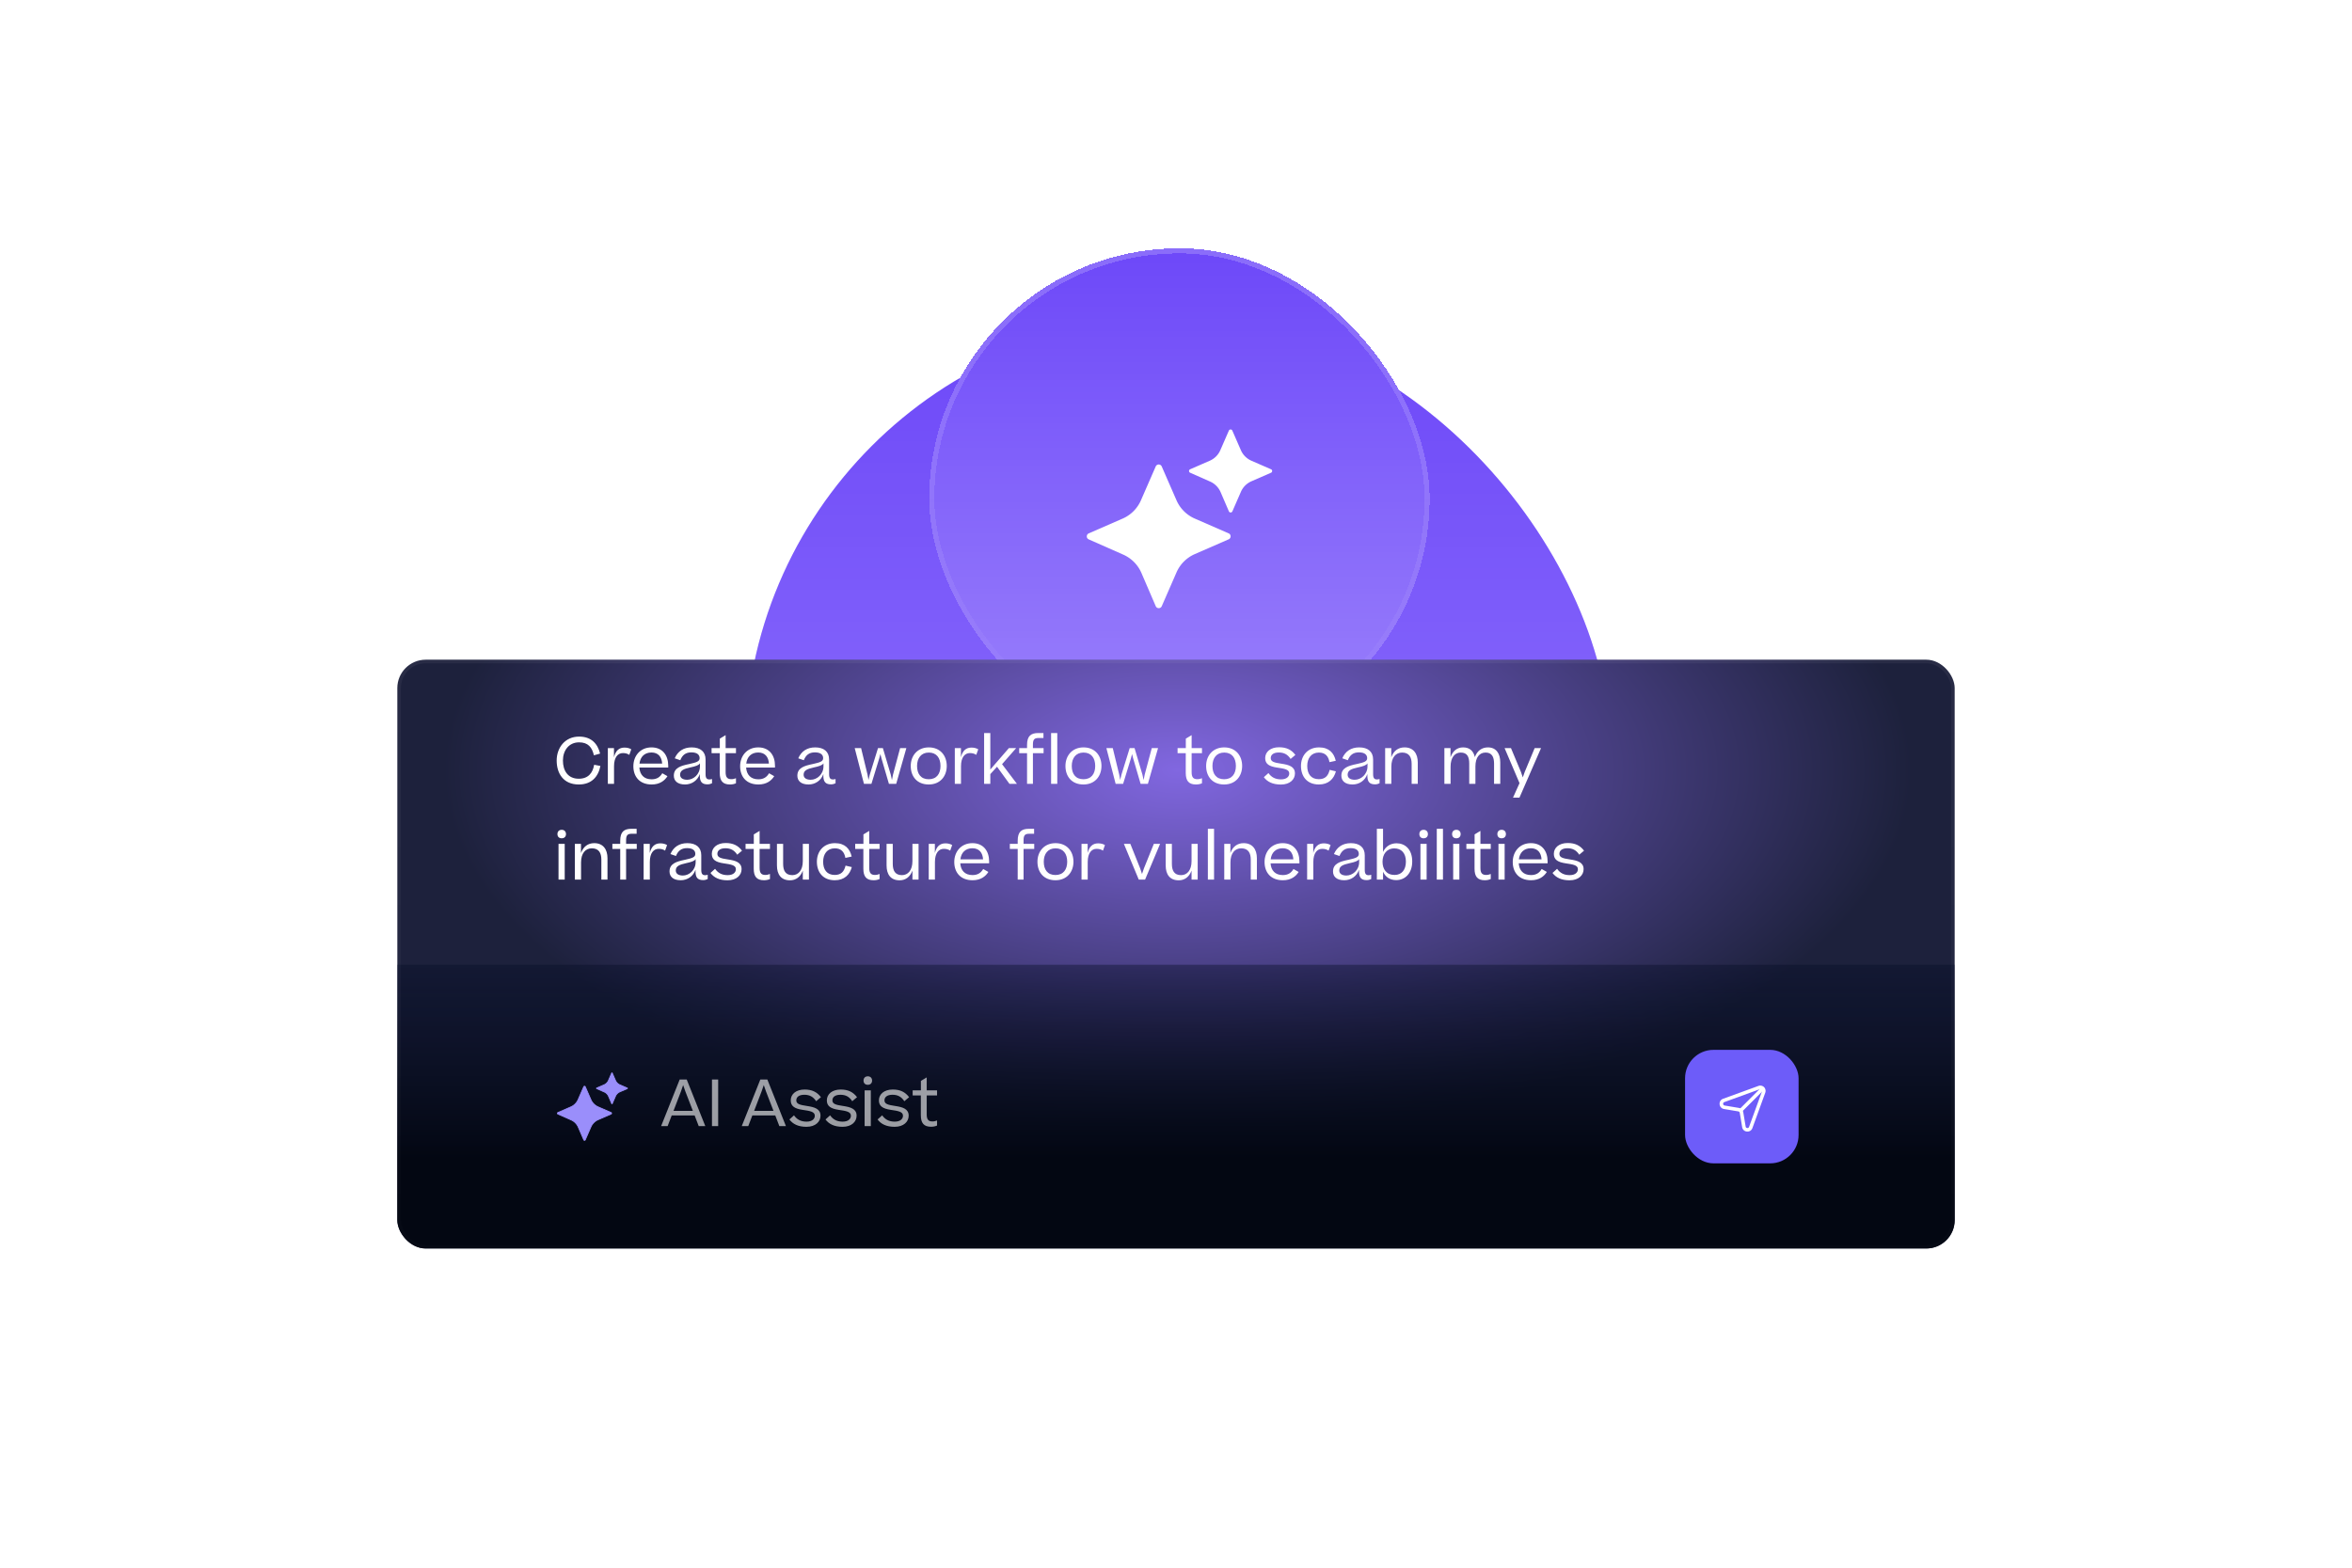 <?xml version="1.0" encoding="UTF-8"?> <svg xmlns="http://www.w3.org/2000/svg" width="663" height="442" viewBox="0 0 663 442" fill="none"><g clip-path="url(#clip0_22_11498)"><g filter="url(#filter0_f_22_11498)"><rect x="210" y="90" width="244" height="244" rx="122" fill="#6D48F9"></rect><rect x="210" y="90" width="244" height="244" rx="122" fill="url(#paint0_linear_22_11498)" fill-opacity=".4"></rect></g><g filter="url(#filter1_d_22_11498)"><rect x="261.948" y="70" width="141.05" height="141.05" rx="70.525" fill="#6D48F9" shape-rendering="crispEdges"></rect><rect x="261.948" y="70" width="141.05" height="141.05" rx="70.525" fill="url(#paint1_linear_22_11498)" fill-opacity=".4" shape-rendering="crispEdges"></rect><rect x="262.668" y="70.72" width="139.611" height="139.611" rx="69.805" stroke="url(#paint2_linear_22_11498)" stroke-opacity=".2" stroke-width="1.439" shape-rendering="crispEdges"></rect><g filter="url(#filter2_d_22_11498)" fill="#fff"><path d="m346.336 144.618-9.541-4.164a9.99 9.99 0 0 1-5.153-5.154l-4.164-9.541c-.326-.742-1.37-.742-1.696 0l-4.164 9.541a9.993 9.993 0 0 1-5.153 5.154l-9.559 4.17c-.737.32-.743 1.37 0 1.696l9.721 4.296c2.3 1.02 4.134 2.867 5.13 5.178l4.031 9.36c.32.742 1.376.748 1.696 0l4.158-9.529a9.993 9.993 0 0 1 5.153-5.154l9.541-4.164c.742-.325.742-1.369 0-1.695v.006ZM358.279 126.55l-5.516-2.408c-1.334-.579-2.396-1.647-2.975-2.975l-2.408-5.516c-.187-.428-.79-.428-.978 0l-2.407 5.516c-.58 1.334-1.648 2.396-2.975 2.975l-5.522 2.408c-.429.187-.429.791 0 .978l5.618 2.486c1.328.585 2.39 1.659 2.963 2.993l2.329 5.407c.188.429.797.429.984 0l2.402-5.503c.579-1.334 1.647-2.396 2.975-2.976l5.516-2.407c.428-.187.428-.791 0-.978h-.006Z"></path></g></g><g clip-path="url(#clip1_22_11498)"><rect x="112" y="186" width="439" height="166" rx="8" fill="url(#paint3_radial_22_11498)"></rect><path d="m169.158 212.468-1.746.486c-.504-2.232-1.62-3.654-4.176-3.654-2.916 0-4.554 2.34-4.554 5.13s1.35 5.13 4.464 5.13c2.682 0 3.942-1.638 4.338-3.942l1.764.342c-.612 3.042-2.484 5.22-6.102 5.22-4.374 0-6.228-3.168-6.228-6.75 0-3.564 2.304-6.75 6.318-6.75 3.402 0 5.22 1.944 5.922 4.788Zm6.883-1.692c.81 0 1.44.198 1.908.486l-.558 1.566c-.504-.342-1.08-.504-1.8-.504-1.404 0-2.502 1.152-2.502 3.708V221h-1.746v-10.08h1.728v2.574c.468-1.872 1.458-2.718 2.97-2.718Zm12.109 8.064c-.792 1.26-2.16 2.34-4.446 2.34-3.456 0-5.166-2.25-5.166-5.148 0-2.88 1.908-5.31 5.112-5.31 3.15 0 4.716 2.286 4.716 5.148v.54h-8.136c.144 2.016 1.296 3.312 3.456 3.312 1.53 0 2.412-.684 3.006-1.71l1.458.828Zm-4.5-6.678c-1.98 0-3.168 1.242-3.384 3.132h6.39c-.108-1.836-1.062-3.132-3.006-3.132Zm9.462 9.018c-2.142 0-3.168-1.026-3.168-2.484 0-1.152.522-1.836 1.332-2.322.702-.414 1.638-.684 3.132-.99 1.926-.432 2.808-.702 2.808-1.62 0-.864-.594-1.638-2.322-1.638-1.638 0-2.556.774-3.132 2.214l-1.566-.54c.864-1.998 2.502-3.078 4.77-3.078 2.502 0 3.924 1.242 3.924 3.402v4.158c0 1.134.378 1.476 1.098 1.476.27 0 .486-.054.72-.126v1.206c-.306.162-.756.306-1.278.306-1.512 0-2.16-.702-2.16-2.412v-.504c-.63 1.836-2.286 2.952-4.158 2.952Zm.612-1.332c1.746 0 3.582-1.512 3.582-3.798v-.828c-.342.54-1.152.81-2.718 1.152-1.854.414-2.88.828-2.88 2.052 0 .846.666 1.422 2.016 1.422Zm13.737-.432v1.422c-.468.216-1.026.342-1.692.342-2.052 0-2.88-1.062-2.88-3.258v-5.562h-2.304v-1.44h2.322v-2.664l1.638-.99v3.654h2.916v1.44h-2.916v5.364c0 1.476.54 1.962 1.602 1.962.522 0 .882-.108 1.314-.27Zm10.783-.576c-.792 1.26-2.16 2.34-4.446 2.34-3.456 0-5.166-2.25-5.166-5.148 0-2.88 1.908-5.31 5.112-5.31 3.15 0 4.716 2.286 4.716 5.148v.54h-8.136c.144 2.016 1.296 3.312 3.456 3.312 1.53 0 2.412-.684 3.006-1.71l1.458.828Zm-4.5-6.678c-1.98 0-3.168 1.242-3.384 3.132h6.39c-.108-1.836-1.062-3.132-3.006-3.132Zm14.19 9.018c-2.142 0-3.168-1.026-3.168-2.484 0-1.152.522-1.836 1.332-2.322.702-.414 1.638-.684 3.132-.99 1.926-.432 2.808-.702 2.808-1.62 0-.864-.594-1.638-2.322-1.638-1.638 0-2.556.774-3.132 2.214l-1.566-.54c.864-1.998 2.502-3.078 4.77-3.078 2.502 0 3.924 1.242 3.924 3.402v4.158c0 1.134.378 1.476 1.098 1.476.27 0 .486-.054.72-.126v1.206c-.306.162-.756.306-1.278.306-1.512 0-2.16-.702-2.16-2.412v-.504c-.63 1.836-2.286 2.952-4.158 2.952Zm.612-1.332c1.746 0 3.582-1.512 3.582-3.798v-.828c-.342.54-1.152.81-2.718 1.152-1.854.414-2.88.828-2.88 2.052 0 .846.666 1.422 2.016 1.422Zm19.296-6.012L245.646 221h-2.106l-2.61-10.08h1.8l1.818 7.488.27 1.494.36-1.494 2.322-7.488h1.368l2.214 7.452.342 1.566.306-1.548 1.998-7.47h1.764L252.63 221h-2.052l-2.106-7.2-.306-1.206-.324 1.242Zm13.959 7.344c-3.294 0-5.076-2.25-5.076-5.22 0-2.916 1.908-5.238 5.094-5.238 3.222 0 5.058 2.304 5.058 5.238 0 2.898-1.854 5.22-5.076 5.22Zm0-1.476c2.232 0 3.312-1.566 3.312-3.744 0-2.232-1.098-3.78-3.294-3.78-2.178 0-3.312 1.602-3.312 3.78 0 2.214 1.062 3.744 3.294 3.744Zm12.045-8.928c.81 0 1.44.198 1.908.486l-.558 1.566c-.504-.342-1.08-.504-1.8-.504-1.404 0-2.502 1.152-2.502 3.708V221h-1.746v-10.08h1.728v2.574c.468-1.872 1.458-2.718 2.97-2.718Zm5.31-4.104v10.296l5.238-6.048h2.052l-3.978 4.536 4.194 5.544h-2.106l-3.51-4.824-1.89 2.088V221h-1.746v-14.328h1.746ZM289.512 221v-8.64h-2.214v-1.44h2.214v-.882c0-2.502 1.062-3.366 3.168-3.366h1.458v1.404h-1.386c-1.224 0-1.584.45-1.584 1.89v.954h3.006v1.44h-3.006V221h-1.656Zm8.523-14.328V221h-1.746v-14.328h1.746Zm7.378 14.508c-3.294 0-5.076-2.25-5.076-5.22 0-2.916 1.908-5.238 5.094-5.238 3.222 0 5.058 2.304 5.058 5.238 0 2.898-1.854 5.22-5.076 5.22Zm0-1.476c2.232 0 3.312-1.566 3.312-3.744 0-2.232-1.098-3.78-3.294-3.78-2.178 0-3.312 1.602-3.312 3.78 0 2.214 1.062 3.744 3.294 3.744Zm13.375-5.868L316.592 221h-2.106l-2.61-10.08h1.8l1.818 7.488.27 1.494.36-1.494 2.322-7.488h1.368l2.214 7.452.342 1.566.306-1.548 1.998-7.47h1.764L323.576 221h-2.052l-2.106-7.2-.306-1.206-.324 1.242Zm20.034 5.58v1.422c-.468.216-1.026.342-1.692.342-2.052 0-2.88-1.062-2.88-3.258v-5.562h-2.304v-1.44h2.322v-2.664l1.638-.99v3.654h2.916v1.44h-2.916v5.364c0 1.476.54 1.962 1.602 1.962.522 0 .882-.108 1.314-.27Zm6.247 1.764c-3.294 0-5.076-2.25-5.076-5.22 0-2.916 1.908-5.238 5.094-5.238 3.222 0 5.058 2.304 5.058 5.238 0 2.898-1.854 5.22-5.076 5.22Zm0-1.476c2.232 0 3.312-1.566 3.312-3.744 0-2.232-1.098-3.78-3.294-3.78-2.178 0-3.312 1.602-3.312 3.78 0 2.214 1.062 3.744 3.294 3.744Zm11.192-.576 1.296-1.17c.81 1.152 1.908 1.782 3.546 1.782 1.656 0 2.322-.846 2.322-1.674 0-1.152-1.404-1.35-3.474-1.656-2.142-.324-3.312-.99-3.312-2.664 0-1.764 1.494-3.06 3.906-3.06 2.088 0 3.51.702 4.608 2.16l-1.35 1.134c-.81-1.242-1.836-1.818-3.33-1.818-1.602 0-2.268.72-2.268 1.584 0 1.008.99 1.278 2.952 1.566 2.214.324 3.87.828 3.87 2.754 0 1.692-1.404 3.132-3.96 3.132-2.34 0-3.852-.792-4.806-2.07Zm20.278-4.626-1.782.378c-.27-1.602-1.134-2.7-2.97-2.7-2.16 0-3.294 1.602-3.294 3.78 0 2.214 1.044 3.726 3.276 3.726 1.8 0 2.646-.972 3.042-2.628l1.764.414c-.558 2.106-2.07 3.708-4.806 3.708-3.312 0-5.04-2.25-5.04-5.22 0-2.916 1.89-5.238 5.094-5.238 2.844 0 4.212 1.602 4.716 3.78Zm4.746 6.678c-2.142 0-3.168-1.026-3.168-2.484 0-1.152.522-1.836 1.332-2.322.702-.414 1.638-.684 3.132-.99 1.926-.432 2.808-.702 2.808-1.62 0-.864-.594-1.638-2.322-1.638-1.638 0-2.556.774-3.132 2.214l-1.566-.54c.864-1.998 2.502-3.078 4.77-3.078 2.502 0 3.924 1.242 3.924 3.402v4.158c0 1.134.378 1.476 1.098 1.476.27 0 .486-.054.72-.126v1.206c-.306.162-.756.306-1.278.306-1.512 0-2.16-.702-2.16-2.412v-.504c-.63 1.836-2.286 2.952-4.158 2.952Zm.612-1.332c1.746 0 3.582-1.512 3.582-3.798v-.828c-.342.54-1.152.81-2.718 1.152-1.854.414-2.88.828-2.88 2.052 0 .846.666 1.422 2.016 1.422Zm8.558 1.152v-10.08h1.728v2.592c.666-1.836 1.98-2.79 3.744-2.79 2.484 0 3.726 1.746 3.726 4.248V221h-1.728v-5.634c0-1.872-.702-3.186-2.682-3.186-1.8 0-3.042 1.386-3.042 3.978V221h-1.746Zm18.445-4.842V221h-1.746v-10.08h1.728v2.592c.648-1.836 1.89-2.79 3.564-2.79 1.854 0 2.916 1.044 3.294 2.736.666-1.8 1.998-2.736 3.69-2.736 2.322 0 3.474 1.728 3.474 4.212V221h-1.746v-5.67c0-1.854-.558-3.15-2.394-3.15-1.692 0-2.862 1.332-2.862 3.924V221h-1.746v-5.742c0-1.854-.558-3.078-2.394-3.078-1.692 0-2.862 1.404-2.862 3.978Zm25.502-5.238-6.084 13.968H426.5l1.836-4.086-4.212-9.882h1.8l2.808 6.714.522 1.548.558-1.566 2.79-6.696h1.8Zm-277.268 24.246c0-.702.432-1.206 1.206-1.206.756 0 1.206.504 1.206 1.206s-.45 1.188-1.206 1.188c-.774 0-1.206-.486-1.206-1.188Zm2.052 2.754V248h-1.746v-10.08h1.746Zm2.859 10.08v-10.08h1.728v2.592c.666-1.836 1.98-2.79 3.744-2.79 2.484 0 3.726 1.746 3.726 4.248V248h-1.728v-5.634c0-1.872-.702-3.186-2.682-3.186-1.8 0-3.042 1.386-3.042 3.978V248h-1.746Zm12.787 0v-8.64h-2.214v-1.44h2.214v-.882c0-2.502 1.062-3.366 3.168-3.366h1.458v1.404h-1.386c-1.224 0-1.584.45-1.584 1.89v.954h3.006v1.44h-3.006V248h-1.656Zm11.299-10.224c.81 0 1.44.198 1.908.486l-.558 1.566c-.504-.342-1.08-.504-1.8-.504-1.404 0-2.502 1.152-2.502 3.708V248h-1.746v-10.08h1.728v2.574c.468-1.872 1.458-2.718 2.97-2.718Zm5.768 10.404c-2.142 0-3.168-1.026-3.168-2.484 0-1.152.522-1.836 1.332-2.322.702-.414 1.638-.684 3.132-.99 1.926-.432 2.808-.702 2.808-1.62 0-.864-.594-1.638-2.322-1.638-1.638 0-2.556.774-3.132 2.214l-1.566-.54c.864-1.998 2.502-3.078 4.77-3.078 2.502 0 3.924 1.242 3.924 3.402v4.158c0 1.134.378 1.476 1.098 1.476.27 0 .486-.054.72-.126v1.206c-.306.162-.756.306-1.278.306-1.512 0-2.16-.702-2.16-2.412v-.504c-.63 1.836-2.286 2.952-4.158 2.952Zm.612-1.332c1.746 0 3.582-1.512 3.582-3.798v-.828c-.342.54-1.152.81-2.718 1.152-1.854.414-2.88.828-2.88 2.052 0 .846.666 1.422 2.016 1.422Zm7.762-.72 1.296-1.17c.81 1.152 1.908 1.782 3.546 1.782 1.656 0 2.322-.846 2.322-1.674 0-1.152-1.404-1.35-3.474-1.656-2.142-.324-3.312-.99-3.312-2.664 0-1.764 1.494-3.06 3.906-3.06 2.088 0 3.51.702 4.608 2.16l-1.35 1.134c-.81-1.242-1.836-1.818-3.33-1.818-1.602 0-2.268.72-2.268 1.584 0 1.008.99 1.278 2.952 1.566 2.214.324 3.87.828 3.87 2.754 0 1.692-1.404 3.132-3.96 3.132-2.34 0-3.852-.792-4.806-2.07Zm16.768.288v1.422c-.468.216-1.026.342-1.692.342-2.052 0-2.88-1.062-2.88-3.258v-5.562h-2.304v-1.44h2.322v-2.664l1.638-.99v3.654h2.916v1.44h-2.916v5.364c0 1.476.54 1.962 1.602 1.962.522 0 .882-.108 1.314-.27Zm10.989-8.496V248h-1.728v-2.538c-.666 1.8-1.962 2.736-3.618 2.736-2.538 0-3.672-1.692-3.672-4.194v-6.084h1.746v5.634c0 1.872.63 3.186 2.592 3.186 1.71 0 2.952-1.386 2.952-3.942v-4.878h1.728Zm12.05 3.582-1.782.378c-.27-1.602-1.134-2.7-2.97-2.7-2.16 0-3.294 1.602-3.294 3.78 0 2.214 1.044 3.726 3.276 3.726 1.8 0 2.646-.972 3.042-2.628l1.764.414c-.558 2.106-2.07 3.708-4.806 3.708-3.312 0-5.04-2.25-5.04-5.22 0-2.916 1.89-5.238 5.094-5.238 2.844 0 4.212 1.602 4.716 3.78Zm7.863 4.914v1.422c-.468.216-1.026.342-1.692.342-2.052 0-2.88-1.062-2.88-3.258v-5.562h-2.304v-1.44h2.322v-2.664l1.638-.99v3.654h2.916v1.44h-2.916v5.364c0 1.476.54 1.962 1.602 1.962.522 0 .882-.108 1.314-.27Zm10.989-8.496V248h-1.728v-2.538c-.666 1.8-1.962 2.736-3.618 2.736-2.538 0-3.672-1.692-3.672-4.194v-6.084h1.746v5.634c0 1.872.63 3.186 2.592 3.186 1.71 0 2.952-1.386 2.952-3.942v-4.878h1.728Zm7.566-.144c.81 0 1.44.198 1.908.486l-.558 1.566c-.504-.342-1.08-.504-1.8-.504-1.404 0-2.502 1.152-2.502 3.708V248H261.8v-10.08h1.728v2.574c.468-1.872 1.458-2.718 2.97-2.718Zm12.109 8.064c-.792 1.26-2.16 2.34-4.446 2.34-3.456 0-5.166-2.25-5.166-5.148 0-2.88 1.908-5.31 5.112-5.31 3.15 0 4.716 2.286 4.716 5.148v.54h-8.136c.144 2.016 1.296 3.312 3.456 3.312 1.53 0 2.412-.684 3.006-1.71l1.458.828Zm-4.5-6.678c-1.98 0-3.168 1.242-3.384 3.132h6.39c-.108-1.836-1.062-3.132-3.006-3.132ZM286.875 248v-8.64h-2.214v-1.44h2.214v-.882c0-2.502 1.062-3.366 3.168-3.366h1.458v1.404h-1.386c-1.224 0-1.584.45-1.584 1.89v.954h3.006v1.44h-3.006V248h-1.656Zm10.645.18c-3.294 0-5.076-2.25-5.076-5.22 0-2.916 1.908-5.238 5.094-5.238 3.222 0 5.058 2.304 5.058 5.238 0 2.898-1.854 5.22-5.076 5.22Zm0-1.476c2.232 0 3.312-1.566 3.312-3.744 0-2.232-1.098-3.78-3.294-3.78-2.178 0-3.312 1.602-3.312 3.78 0 2.214 1.062 3.744 3.294 3.744Zm12.045-8.928c.81 0 1.44.198 1.908.486l-.558 1.566c-.504-.342-1.08-.504-1.8-.504-1.404 0-2.502 1.152-2.502 3.708V248h-1.746v-10.08h1.728v2.574c.468-1.872 1.458-2.718 2.97-2.718ZM322.786 248h-1.782l-4.194-10.08h1.818l2.772 6.912.522 1.584.54-1.584 2.79-6.912h1.764l-4.23 10.08Zm14.826-10.08V248h-1.728v-2.538c-.666 1.8-1.962 2.736-3.618 2.736-2.538 0-3.672-1.692-3.672-4.194v-6.084h1.746v5.634c0 1.872.63 3.186 2.592 3.186 1.71 0 2.952-1.386 2.952-3.942v-4.878h1.728Zm4.615-4.248V248h-1.746v-14.328h1.746ZM345.103 248v-10.08h1.728v2.592c.666-1.836 1.98-2.79 3.744-2.79 2.484 0 3.726 1.746 3.726 4.248V248h-1.728v-5.634c0-1.872-.702-3.186-2.682-3.186-1.8 0-3.042 1.386-3.042 3.978V248h-1.746Zm20.973-2.16c-.792 1.26-2.16 2.34-4.446 2.34-3.456 0-5.166-2.25-5.166-5.148 0-2.88 1.908-5.31 5.112-5.31 3.15 0 4.716 2.286 4.716 5.148v.54h-8.136c.144 2.016 1.296 3.312 3.456 3.312 1.53 0 2.412-.684 3.006-1.71l1.458.828Zm-4.5-6.678c-1.98 0-3.168 1.242-3.384 3.132h6.39c-.108-1.836-1.062-3.132-3.006-3.132Zm11.587-1.386c.81 0 1.44.198 1.908.486l-.558 1.566c-.504-.342-1.08-.504-1.8-.504-1.404 0-2.502 1.152-2.502 3.708V248h-1.746v-10.08h1.728v2.574c.468-1.872 1.458-2.718 2.97-2.718Zm5.767 10.404c-2.142 0-3.168-1.026-3.168-2.484 0-1.152.522-1.836 1.332-2.322.702-.414 1.638-.684 3.132-.99 1.926-.432 2.808-.702 2.808-1.62 0-.864-.594-1.638-2.322-1.638-1.638 0-2.556.774-3.132 2.214l-1.566-.54c.864-1.998 2.502-3.078 4.77-3.078 2.502 0 3.924 1.242 3.924 3.402v4.158c0 1.134.378 1.476 1.098 1.476.27 0 .486-.054.72-.126v1.206c-.306.162-.756.306-1.278.306-1.512 0-2.16-.702-2.16-2.412v-.504c-.63 1.836-2.286 2.952-4.158 2.952Zm.612-1.332c1.746 0 3.582-1.512 3.582-3.798v-.828c-.342.54-1.152.81-2.718 1.152-1.854.414-2.88.828-2.88 2.052 0 .846.666 1.422 2.016 1.422Zm18.547-3.96c0 3.384-2.052 5.256-4.518 5.256-1.764 0-3.06-.9-3.708-2.376V248h-1.746v-14.328h1.746v6.534c.738-1.62 2.178-2.448 3.816-2.448 2.34 0 4.41 1.638 4.41 5.13Zm-4.968 3.798c1.998 0 3.186-1.44 3.186-3.762 0-2.412-1.296-3.726-3.258-3.726-2.196 0-3.33 1.692-3.33 3.762 0 2.106 1.098 3.726 3.402 3.726Zm6.978-11.52c0-.702.432-1.206 1.206-1.206.756 0 1.206.504 1.206 1.206s-.45 1.188-1.206 1.188c-.774 0-1.206-.486-1.206-1.188Zm2.052 2.754V248h-1.746v-10.08h1.746Zm4.605-4.248V248h-1.746v-14.328h1.746Zm2.571 1.494c0-.702.432-1.206 1.206-1.206.756 0 1.206.504 1.206 1.206s-.45 1.188-1.206 1.188c-.774 0-1.206-.486-1.206-1.188Zm2.052 2.754V248h-1.746v-10.08h1.746Zm8.848 8.496v1.422c-.468.216-1.026.342-1.692.342-2.052 0-2.88-1.062-2.88-3.258v-5.562h-2.304v-1.44h2.322v-2.664l1.638-.99v3.654h2.916v1.44h-2.916v5.364c0 1.476.54 1.962 1.602 1.962.522 0 .882-.108 1.314-.27Zm1.862-11.25c0-.702.432-1.206 1.206-1.206.756 0 1.206.504 1.206 1.206s-.45 1.188-1.206 1.188c-.774 0-1.206-.486-1.206-1.188Zm2.052 2.754V248h-1.746v-10.08h1.746Zm11.896 7.92c-.792 1.26-2.16 2.34-4.446 2.34-3.456 0-5.166-2.25-5.166-5.148 0-2.88 1.908-5.31 5.112-5.31 3.15 0 4.716 2.286 4.716 5.148v.54h-8.136c.144 2.016 1.296 3.312 3.456 3.312 1.53 0 2.412-.684 3.006-1.71l1.458.828Zm-4.5-6.678c-1.98 0-3.168 1.242-3.384 3.132h6.39c-.108-1.836-1.062-3.132-3.006-3.132Zm6.093 6.966 1.296-1.17c.81 1.152 1.908 1.782 3.546 1.782 1.656 0 2.322-.846 2.322-1.674 0-1.152-1.404-1.35-3.474-1.656-2.142-.324-3.312-.99-3.312-2.664 0-1.764 1.494-3.06 3.906-3.06 2.088 0 3.51.702 4.608 2.16l-1.35 1.134c-.81-1.242-1.836-1.818-3.33-1.818-1.602 0-2.268.72-2.268 1.584 0 1.008.99 1.278 2.952 1.566 2.214.324 3.87.828 3.87 2.754 0 1.692-1.404 3.132-3.96 3.132-2.34 0-3.852-.792-4.806-2.07Z" fill="#fff"></path><path transform="translate(112 272)" fill="url(#paint4_linear_22_11498)" d="M0 0h439v80H0z"></path><path d="M164.548 306.403c.074-.167.288-.189.397-.063l.04.063 1.591 3.646a3.932 3.932 0 0 0 2.029 2.028l3.645 1.592.014.006c.177.091.173.345-.014.428l-3.645 1.591a3.93 3.93 0 0 0-2.029 2.029l-1.589 3.641v.001c-.082.192-.354.192-.437 0l-1.54-3.577a3.931 3.931 0 0 0-1.851-1.959l-.168-.079-3.715-1.643h-.001c-.167-.073-.187-.289-.063-.397l.063-.039 3.653-1.594a3.933 3.933 0 0 0 2.028-2.028l1.592-3.646Zm7.879-3.863c.031-.071.132-.071.163 0l.92 2.107c.233.534.66.965 1.196 1.198v-.001l2.108.921.008.003c.065.033.064.128-.005.159l-2.109.92c-.533.233-.963.66-1.196 1.196l-.918 2.103c-.027.063-.108.071-.149.024l-.015-.024-.89-2.066a2.315 2.315 0 0 0-1.192-1.203l-2.146-.95h-.001c-.071-.032-.071-.131 0-.162l2.11-.921c.534-.233.963-.66 1.196-1.197l.92-2.107Z" fill="#9A8EFB" stroke="#9A8EFB" stroke-width=".231"></path><path d="m186.36 317.5 5.238-13.14h1.98l5.238 13.14h-1.854l-1.152-3.006h-6.462l-1.152 3.006h-1.836Zm5.598-9.792-2.106 5.49h5.454l-2.124-5.508-.612-1.764-.612 1.782Zm8.738 9.792v-13.14h1.746v13.14h-1.746Zm8.393 0 5.238-13.14h1.98l5.238 13.14h-1.854l-1.152-3.006h-6.462l-1.152 3.006h-1.836Zm5.598-9.792-2.106 5.49h5.454l-2.124-5.508-.612-1.764-.612 1.782Zm7.834 7.92 1.296-1.17c.81 1.152 1.908 1.782 3.546 1.782 1.656 0 2.322-.846 2.322-1.674 0-1.152-1.404-1.35-3.474-1.656-2.142-.324-3.312-.99-3.312-2.664 0-1.764 1.494-3.06 3.906-3.06 2.088 0 3.51.702 4.608 2.16l-1.35 1.134c-.81-1.242-1.836-1.818-3.33-1.818-1.602 0-2.268.72-2.268 1.584 0 1.008.99 1.278 2.952 1.566 2.214.324 3.87.828 3.87 2.754 0 1.692-1.404 3.132-3.96 3.132-2.34 0-3.852-.792-4.806-2.07Zm10.177 0 1.296-1.17c.81 1.152 1.908 1.782 3.546 1.782 1.656 0 2.322-.846 2.322-1.674 0-1.152-1.404-1.35-3.474-1.656-2.142-.324-3.312-.99-3.312-2.664 0-1.764 1.494-3.06 3.906-3.06 2.088 0 3.51.702 4.608 2.16l-1.35 1.134c-.81-1.242-1.836-1.818-3.33-1.818-1.602 0-2.268.72-2.268 1.584 0 1.008.99 1.278 2.952 1.566 2.214.324 3.87.828 3.87 2.754 0 1.692-1.404 3.132-3.96 3.132-2.34 0-3.852-.792-4.806-2.07Zm10.721-10.962c0-.702.432-1.206 1.206-1.206.756 0 1.206.504 1.206 1.206s-.45 1.188-1.206 1.188c-.774 0-1.206-.486-1.206-1.188Zm2.052 2.754v10.08h-1.746v-10.08h1.746Zm1.905 8.208 1.296-1.17c.81 1.152 1.908 1.782 3.546 1.782 1.656 0 2.322-.846 2.322-1.674 0-1.152-1.404-1.35-3.474-1.656-2.142-.324-3.312-.99-3.312-2.664 0-1.764 1.494-3.06 3.906-3.06 2.088 0 3.51.702 4.608 2.16l-1.35 1.134c-.81-1.242-1.836-1.818-3.33-1.818-1.602 0-2.268.72-2.268 1.584 0 1.008.99 1.278 2.952 1.566 2.214.324 3.87.828 3.87 2.754 0 1.692-1.404 3.132-3.96 3.132-2.34 0-3.852-.792-4.806-2.07Zm16.768.288v1.422c-.468.216-1.026.342-1.692.342-2.052 0-2.88-1.062-2.88-3.258v-5.562h-2.304v-1.44h2.322v-2.664l1.638-.99v3.654h2.916v1.44h-2.916v5.364c0 1.476.54 1.962 1.602 1.962.522 0 .882-.108 1.314-.27Z" fill="#fff" fill-opacity=".6"></path><rect x="475" y="296" width="32" height="32" rx="8" fill="#6D5CF9"></rect><g clip-path="url(#clip2_22_11498)" fill-rule="evenodd" clip-rule="evenodd" fill="#fff"><path d="M496.666 307.75c.145-.399-.242-.786-.641-.641l-9.966 3.624c-.483.176-.418.879.089.963l4.027.672c.632.105 1.128.6 1.233 1.233l.671 4.026c.085.508.788.572.963.089l3.624-9.966Zm-.982-1.58c1.197-.436 2.357.725 1.922 1.922l-3.624 9.966c-.527 1.449-2.636 1.255-2.889-.266l-.671-4.027a.501.501 0 0 0-.411-.411l-4.027-.671c-1.522-.254-1.716-2.362-.266-2.889l9.966-3.624Z"></path><path d="m497.515 306.968-6.364 6.364-.707-.707 6.364-6.364.707.707Z"></path></g></g><rect x="112.5" y="186.5" width="438" height="165" rx="7.5" stroke="url(#paint5_linear_22_11498)"></rect></g><defs><linearGradient id="paint0_linear_22_11498" x1="332" y1="90" x2="332" y2="334" gradientUnits="userSpaceOnUse"><stop stop-color="#fff" stop-opacity="0"></stop><stop offset="1" stop-color="#fff" stop-opacity=".8"></stop></linearGradient><linearGradient id="paint1_linear_22_11498" x1="332.473" y1="70" x2="332.473" y2="211.05" gradientUnits="userSpaceOnUse"><stop stop-color="#fff" stop-opacity="0"></stop><stop offset="1" stop-color="#fff" stop-opacity=".8"></stop></linearGradient><linearGradient id="paint2_linear_22_11498" x1="332.473" y1="70" x2="332.473" y2="211.05" gradientUnits="userSpaceOnUse"><stop stop-color="#fff"></stop><stop offset="1" stop-color="#fff" stop-opacity="0"></stop></linearGradient><linearGradient id="paint4_linear_22_11498" x1="219.5" y1="55.013" x2="219.5" y2="0" gradientUnits="userSpaceOnUse"><stop stop-color="#030712"></stop><stop offset="1" stop-color="#050C25" stop-opacity=".4"></stop></linearGradient><linearGradient id="paint5_linear_22_11498" x1="331.5" y1="186" x2="331.5" y2="352" gradientUnits="userSpaceOnUse"><stop stop-color="#fff" stop-opacity=".05"></stop><stop offset="1" stop-color="#fff" stop-opacity=".01"></stop></linearGradient><clipPath id="clip0_22_11498"><path fill="#fff" d="M0 0h663v442H0z"></path></clipPath><clipPath id="clip1_22_11498"><rect x="112" y="186" width="439" height="166" rx="8" fill="#fff"></rect></clipPath><clipPath id="clip2_22_11498"><path fill="#fff" d="M483 304h16v16h-16z"></path></clipPath><filter id="filter0_f_22_11498" x="85.51" y="-34.49" width="492.98" height="492.98" filterUnits="userSpaceOnUse" color-interpolation-filters="sRGB"><feFlood flood-opacity="0" result="BackgroundImageFix"></feFlood><feBlend in="SourceGraphic" in2="BackgroundImageFix" result="shape"></feBlend><feGaussianBlur stdDeviation="62.245" result="effect1_foregroundBlur_22_11498"></feGaussianBlur></filter><filter id="filter1_d_22_11498" x="243.058" y="51.11" width="178.83" height="178.831" filterUnits="userSpaceOnUse" color-interpolation-filters="sRGB"><feFlood flood-opacity="0" result="BackgroundImageFix"></feFlood><feColorMatrix in="SourceAlpha" values="0 0 0 0 0 0 0 0 0 0 0 0 0 0 0 0 0 0 127 0" result="hardAlpha"></feColorMatrix><feOffset></feOffset><feGaussianBlur stdDeviation="9.445"></feGaussianBlur><feComposite in2="hardAlpha" operator="out"></feComposite><feColorMatrix values="0 0 0 0 0.094 0 0 0 0 0 0 0 0 0 0.449 0 0 0 1 0"></feColorMatrix><feBlend in2="BackgroundImageFix" result="effect1_dropShadow_22_11498"></feBlend><feBlend in="SourceGraphic" in2="effect1_dropShadow_22_11498" result="shape"></feBlend></filter><filter id="filter2_d_22_11498" x="297.931" y="111.738" width="69.086" height="69.087" filterUnits="userSpaceOnUse" color-interpolation-filters="sRGB"><feFlood flood-opacity="0" result="BackgroundImageFix"></feFlood><feColorMatrix in="SourceAlpha" values="0 0 0 0 0 0 0 0 0 0 0 0 0 0 0 0 0 0 127 0" result="hardAlpha"></feColorMatrix><feOffset dy="5.757"></feOffset><feGaussianBlur stdDeviation="2.879"></feGaussianBlur><feComposite in2="hardAlpha" operator="out"></feComposite><feColorMatrix values="0 0 0 0 0.427 0 0 0 0 0.361 0 0 0 0 0.976 0 0 0 0.25 0"></feColorMatrix><feBlend in2="BackgroundImageFix" result="effect1_dropShadow_22_11498"></feBlend><feBlend in="SourceGraphic" in2="effect1_dropShadow_22_11498" result="shape"></feBlend></filter><radialGradient id="paint3_radial_22_11498" cx="0" cy="0" r="1" gradientUnits="userSpaceOnUse" gradientTransform="matrix(0 -102 207 0 332 217.253)"><stop stop-color="#8167E0"></stop><stop offset="1" stop-color="#1D213C"></stop></radialGradient></defs></svg> 